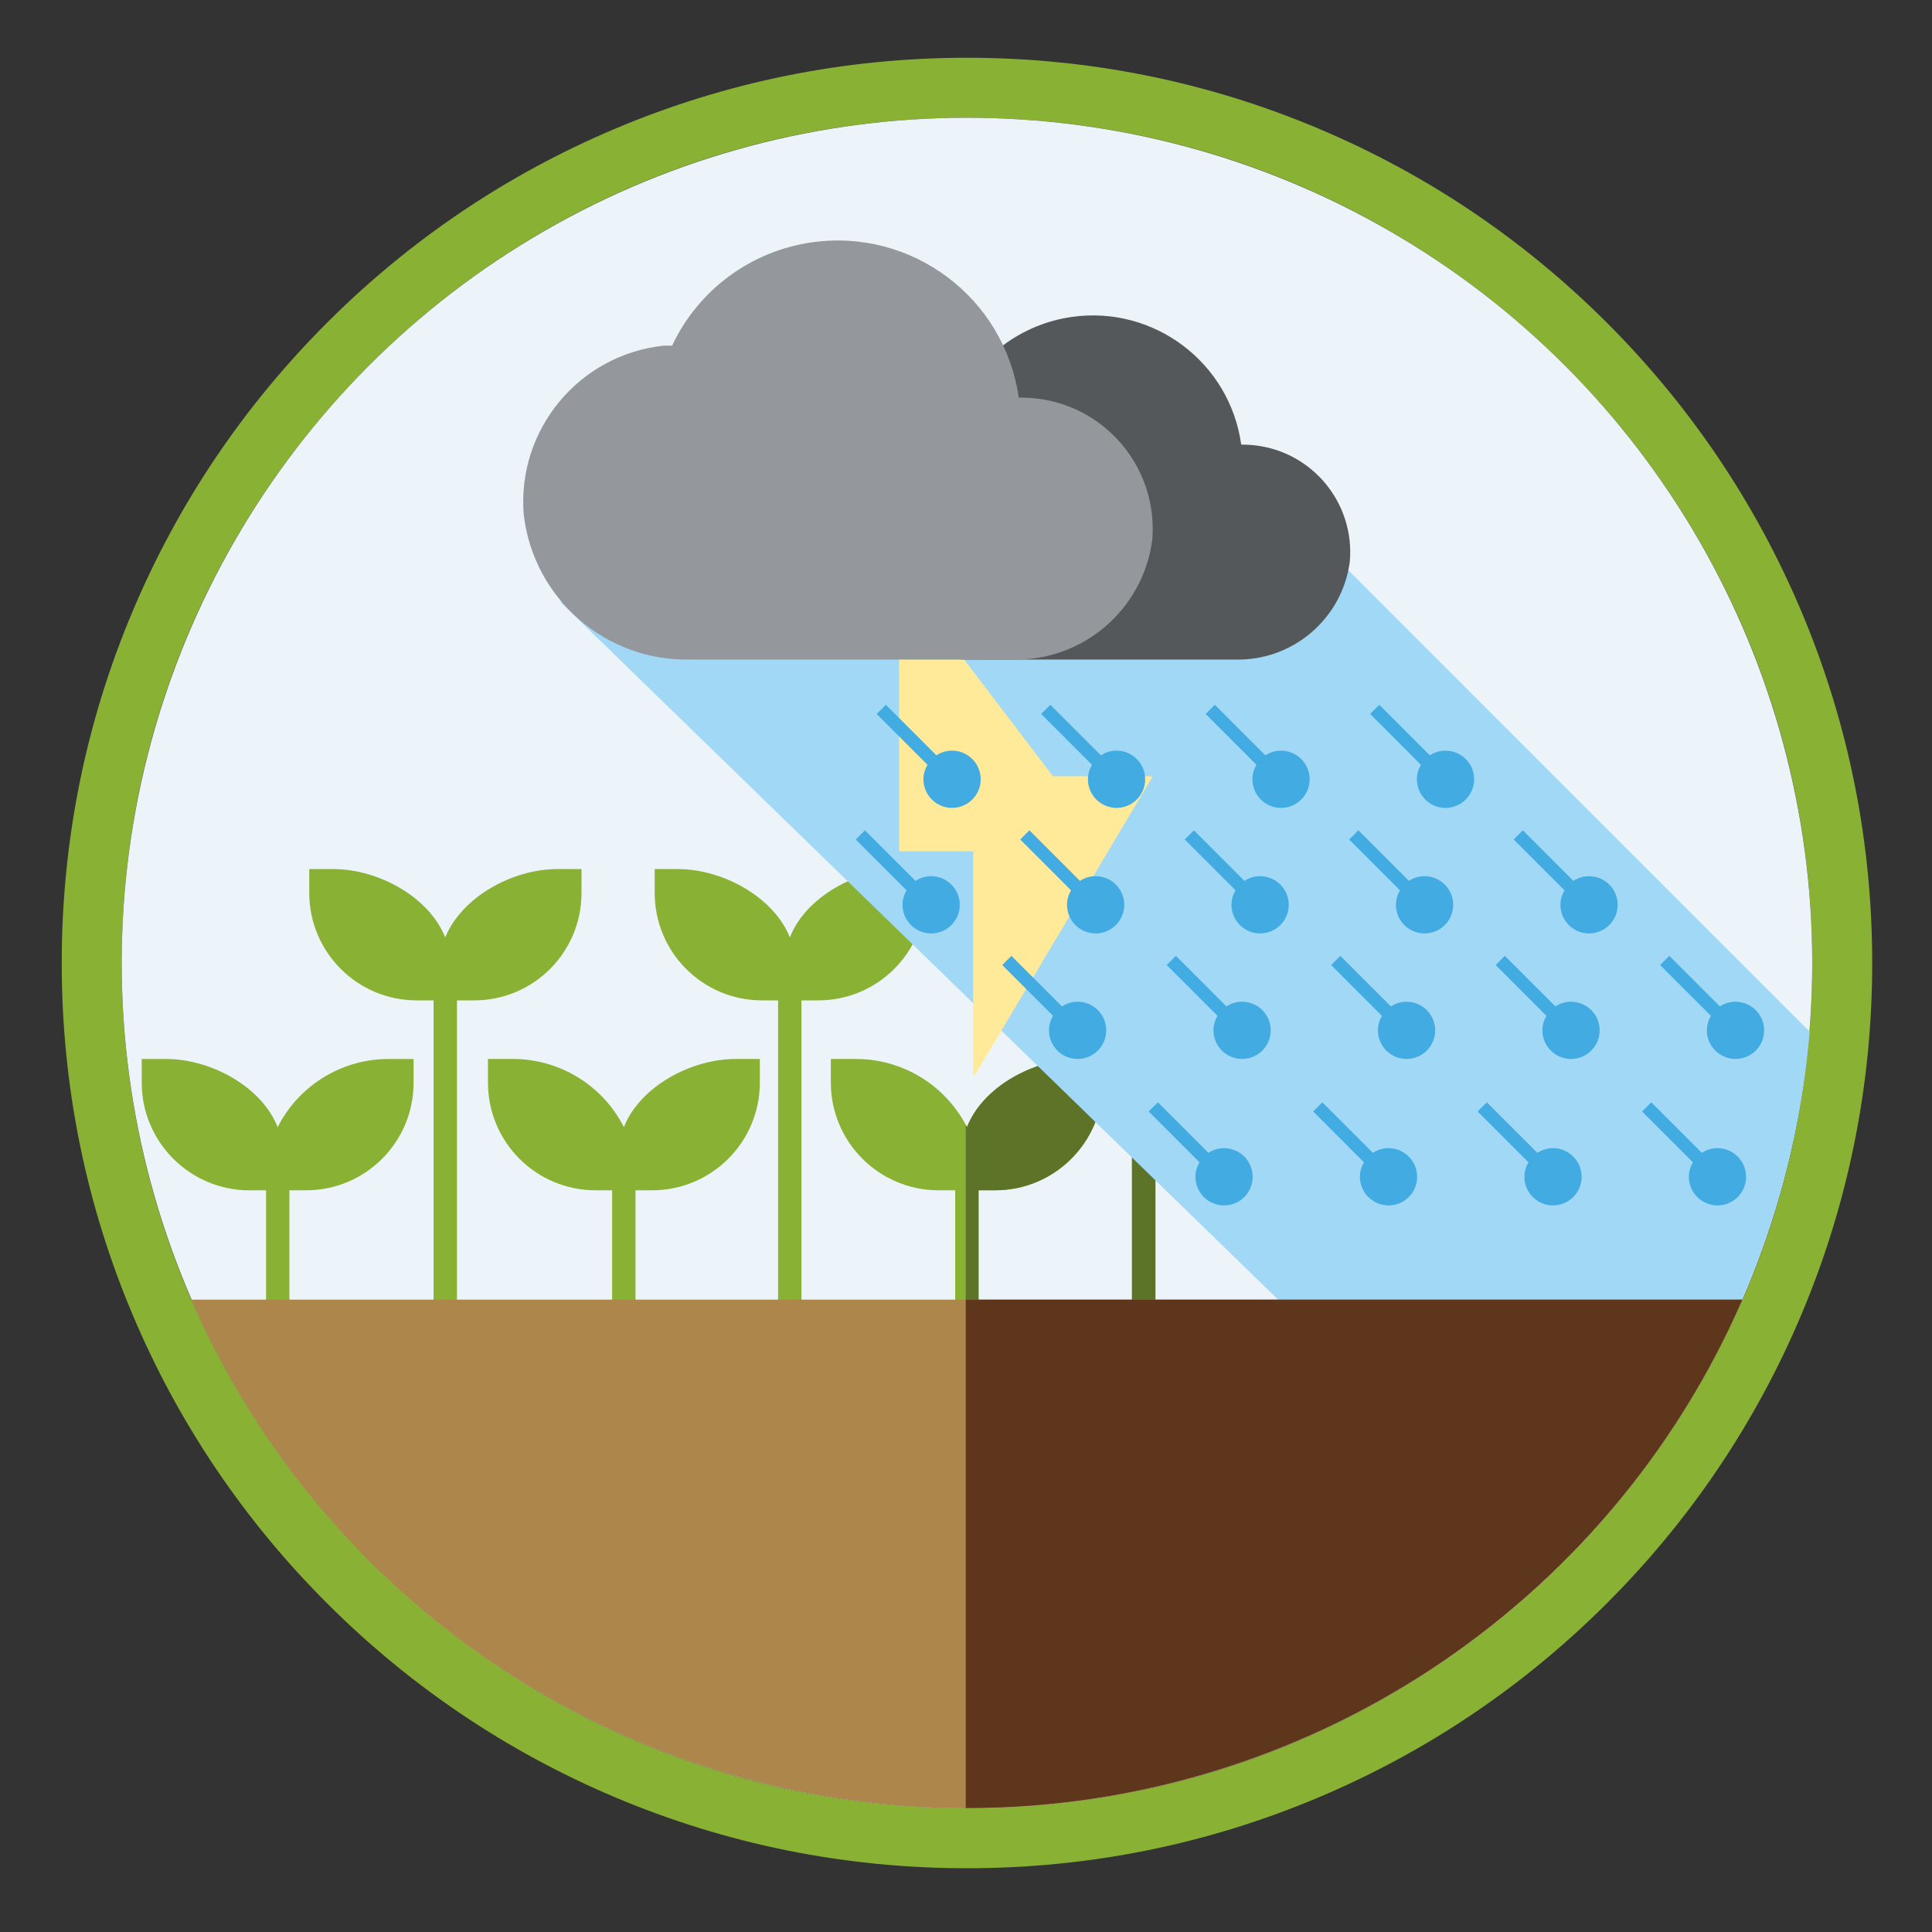 <?xml version="1.0" encoding="utf-8"?>
<!-- Generator: Adobe Illustrator 25.2.1, SVG Export Plug-In . SVG Version: 6.00 Build 0)  -->
<svg version="1.1" id="Layer_1" xmlns="http://www.w3.org/2000/svg" xmlns:xlink="http://www.w3.org/1999/xlink" x="0px" y="0px"
	 viewBox="0 0 800 800" style="enable-background:new 0 0 800 800;" xml:space="preserve">
<rect x="0" y="0" width="800" height="800" fill="#333333" stroke="none"/>
<style type="text/css">
	.st0{fill:#89B235;}
	.st1{fill:#EDF4F9;}
	.st2{fill:#5D7428;}
	.st3{fill:#A0D8F5;}
	.st4{fill:#AC864A;}
	.st5{fill:#5D361B;}
	.st6{fill:#FFEA99;}
	.st7{fill:#42ABE1;}
	.st8{fill:#54585B;}
	.st9{fill:#94979B;}
</style>
<g id="Layer_2_10_">
	<g id="Layer_1-2_9_">
		<g>
			<path class="st0" d="M400.4,48.76c193.3,0,350,156.7,350,350s-156.7,350-350,350s-350-156.7-350-350S207.1,48.76,400.4,48.76
				 M400.4,23.92c-50.59,0-99.68,9.91-145.91,29.47c-44.64,18.88-84.72,45.9-119.14,80.32s-61.44,74.5-80.32,119.14
				c-19.55,46.23-29.47,95.32-29.47,145.91s9.91,99.68,29.47,145.91c18.88,44.64,45.9,84.72,80.32,119.14
				c34.42,34.42,74.5,61.44,119.14,80.32c46.23,19.55,95.32,29.47,145.91,29.47s99.68-9.91,145.91-29.47
				c44.64-18.88,84.72-45.9,119.14-80.32c34.42-34.42,61.44-74.5,80.32-119.14c19.55-46.23,29.47-95.32,29.47-145.91
				s-9.91-99.68-29.47-145.91c-18.88-44.64-45.9-84.72-80.32-119.14c-34.42-34.42-74.5-61.44-119.14-80.32
				C500.08,33.84,450.99,23.92,400.4,23.92L400.4,23.92z"/>
		</g>
		<circle class="st1" cx="400.4" cy="398.76" r="350"/>
		<path class="st0" d="M263.15,539.9v-47.02h6.87c24.61,0,44.57-19.93,44.62-44.54v-9.85h-9.93c-18.87,0-39.9,11.67-46.36,28.23
			c-8.86-17.46-26.86-28.4-46.44-28.23h-9.85v9.85c0,24.6,19.94,44.54,44.54,44.54h0h6.87v47.02H263.15z"/>
		<path class="st0" d="M119.85,539.9v-47.02h6.79c24.6,0.05,44.57-19.86,44.62-44.45c0-0.03,0-0.06,0-0.08v-9.85h-9.85
			c-19.59-0.19-37.59,10.75-46.44,28.23c-6.46-16.56-27.48-28.31-46.36-28.23h-9.93v9.85c0.05,24.61,20.01,44.54,44.62,44.54h6.87
			v47.02H119.85z"/>
		<path class="st2" d="M550.98,539.9v-47.02h6.79c24.6,0.05,44.57-19.86,44.62-44.45c0-0.03,0-0.06,0-0.08v-9.85h-9.93
			c-18.87,0-39.9,11.67-46.36,28.23c-8.82-17.46-26.79-28.41-46.36-28.23h-9.93v9.85c0,24.6,19.94,44.54,44.54,44.54
			c0.03,0,0.06,0,0.08,0h6.79v47.02H550.98z"/>
		<path class="st0" d="M405.2,539.9v-47.02h6.87c24.61,0,44.57-19.93,44.62-44.54v-9.85h-9.93c-18.87,0-39.9,11.67-46.36,28.23
			c-8.86-17.46-26.86-28.4-46.44-28.23h-9.93v9.85c0.05,24.61,20.01,44.54,44.62,44.54h6.87v47.02H405.2z"/>
		<path class="st2" d="M446.76,438.49c-18.87,0-39.9,11.67-46.36,28.23l-0.5-1.08v74.5h5.3v-47.27h6.87
			c24.61,0,44.57-19.93,44.62-44.54v-9.85H446.76z"/>
		<path class="st0" d="M331.86,539.9V414.24h6.87c24.6,0.05,44.57-19.86,44.62-44.45c0,0,0,0,0,0v-9.93h-9.93
			c-18.87,0-39.9,11.67-46.36,28.31c-6.54-16.56-27.57-28.31-46.44-28.31h-9.52v9.93c0,24.45,19.75,44.32,44.21,44.45h6.87V539.9
			H331.86z"/>
		<path class="st0" d="M189.22,539.9V414.24h6.87c24.55,0.14,44.56-19.65,44.7-44.2c0-0.08,0-0.17,0-0.25v-9.93h-9.93
			c-18.96,0-39.74,11.75-46.52,28.31c-6.46-16.56-27.48-28.31-46.36-28.31h-9.93v9.93c0.05,24.6,20.02,44.5,44.62,44.45c0,0,0,0,0,0
			h6.87V539.9H189.22z"/>
		<path class="st2" d="M478.46,539.9V414.24h6.87c24.6,0.05,44.57-19.86,44.62-44.45c0,0,0,0,0,0v-9.93h-9.93
			c-18.87,0-39.9,11.67-46.36,28.31c-6.54-16.56-27.57-28.31-46.44-28.31h-9.93v9.93c0,24.55,19.9,44.45,44.45,44.45
			c0.03,0,0.06,0,0.08,0h6.87V539.9H478.46z"/>
		<path class="st2" d="M694.27,539.9v-47.02h6.87c24.6,0.05,44.57-19.86,44.62-44.45c0-0.03,0-0.06,0-0.08v-9.85h-9.93
			c-19.58-0.17-37.58,10.76-46.44,28.23c-6.46-16.56-27.48-28.31-46.36-28.23h-9.93v9.85c0.05,24.61,20.01,44.54,44.62,44.54h6.87
			v47.02H694.27z"/>
		<path class="st2" d="M621.59,539.9V414.24h6.79c24.55,0.09,44.53-19.74,44.62-44.29c0-0.06,0-0.11,0-0.17v-9.93h-9.6
			c-18.96,0-39.9,11.67-46.44,28.31c-6.46-16.56-27.48-28.31-46.36-28.31h-9.93v9.93c0.05,24.5,19.87,44.36,44.37,44.45h6.87V539.9
			H621.59z"/>
		<path class="st3" d="M542.53,220.35l-310.67,28.74L546.3,554.71l113.79,77.75c51.61-56.86,82.9-129.05,89.26-205.28L542.53,220.35
			z"/>
		<path class="st4" d="M79.29,538.16c77.07,177.32,283.29,258.59,460.61,181.52c81.31-35.34,146.18-100.21,181.52-181.52H79.29z"/>
		<path class="st5" d="M399.9,538.16v210.51h0.5c139.37-0.01,265.46-82.7,321.03-210.51H399.9z"/>
		<path class="st6" d="M372.29,237.71v114.8l0,0h30.7l0,0v92.62c0,0.53,0,0.63,0.74,0L477,322.03v-0.63h-41L372.29,237.71z"/>
		<path class="st7" d="M598.54,310.83c-2.39,0-4.61,0.72-6.47,1.94l-20.93-20.93l-3.8,3.8l21.04,21.04c-1.04,1.76-1.68,3.8-1.68,6
			c0,6.54,5.3,11.85,11.85,11.85c6.54,0,11.85-5.3,11.85-11.85S605.08,310.83,598.54,310.83z"/>
		<path class="st7" d="M530.43,310.83c-2.39,0-4.61,0.72-6.47,1.94l-20.93-20.93l-3.8,3.8l21.04,21.04c-1.04,1.76-1.68,3.8-1.68,6
			c0,6.54,5.3,11.85,11.85,11.85s11.85-5.3,11.85-11.85S536.97,310.83,530.43,310.83z"/>
		<path class="st7" d="M462.33,310.83c-2.39,0-4.61,0.72-6.47,1.94l-20.93-20.93l-3.8,3.8l21.04,21.04c-1.04,1.76-1.68,3.8-1.68,6
			c0,6.54,5.3,11.85,11.85,11.85s11.85-5.3,11.85-11.85S468.87,310.83,462.33,310.83z"/>
		<path class="st7" d="M394.22,310.83c-2.39,0-4.61,0.72-6.47,1.94l-20.93-20.93l-3.8,3.8l21.04,21.04c-1.04,1.76-1.68,3.8-1.68,6
			c0,6.54,5.3,11.85,11.85,11.85c6.54,0,11.85-5.3,11.85-11.85S400.77,310.83,394.22,310.83z"/>
		<path class="st7" d="M657.98,362.81c-2.39,0-4.61,0.72-6.47,1.94l-20.93-20.93l-3.8,3.8l21.04,21.04c-1.04,1.76-1.68,3.8-1.68,6
			c0,6.54,5.3,11.85,11.85,11.85s11.85-5.3,11.85-11.85S664.52,362.81,657.98,362.81z"/>
		<path class="st7" d="M589.87,362.81c-2.39,0-4.61,0.72-6.47,1.94l-20.93-20.93l-3.8,3.8l21.04,21.04c-1.04,1.76-1.68,3.8-1.68,6
			c0,6.54,5.3,11.85,11.85,11.85s11.85-5.3,11.85-11.85S596.41,362.81,589.87,362.81z"/>
		<path class="st7" d="M521.77,362.81c-2.39,0-4.61,0.72-6.47,1.94l-20.93-20.93l-3.8,3.8l21.04,21.04c-1.04,1.76-1.68,3.8-1.68,6
			c0,6.54,5.3,11.85,11.85,11.85s11.85-5.3,11.85-11.85S528.31,362.81,521.77,362.81z"/>
		<path class="st7" d="M453.66,362.81c-2.39,0-4.61,0.72-6.47,1.94l-20.93-20.93l-3.8,3.8l21.04,21.04c-1.04,1.76-1.68,3.8-1.68,6
			c0,6.54,5.3,11.85,11.85,11.85s11.85-5.3,11.85-11.85S460.21,362.81,453.66,362.81z"/>
		<path class="st7" d="M385.56,362.81c-2.39,0-4.61,0.72-6.47,1.94l-20.93-20.93l-3.8,3.8l21.04,21.04c-1.04,1.76-1.68,3.8-1.68,6
			c0,6.54,5.3,11.85,11.85,11.85c6.54,0,11.85-5.3,11.85-11.85S392.1,362.81,385.56,362.81z"/>
		<path class="st7" d="M718.62,414.79c-2.39,0-4.61,0.72-6.47,1.94l-20.93-20.93l-3.8,3.8l21.04,21.04c-1.04,1.76-1.68,3.8-1.68,6
			c0,6.54,5.3,11.85,11.85,11.85s11.85-5.3,11.85-11.85S725.16,414.79,718.62,414.79z"/>
		<path class="st7" d="M650.52,414.79c-2.39,0-4.61,0.72-6.47,1.94l-20.93-20.93l-3.8,3.8l21.04,21.04c-1.04,1.76-1.68,3.8-1.68,6
			c0,6.54,5.3,11.85,11.85,11.85s11.85-5.3,11.85-11.85S657.06,414.79,650.52,414.79z"/>
		<path class="st7" d="M582.41,414.79c-2.39,0-4.61,0.72-6.47,1.94l-20.93-20.93l-3.8,3.8l21.04,21.04c-1.04,1.76-1.68,3.8-1.68,6
			c0,6.54,5.3,11.85,11.85,11.85s11.85-5.3,11.85-11.85S588.95,414.79,582.41,414.79z"/>
		<path class="st7" d="M514.31,414.79c-2.39,0-4.61,0.72-6.47,1.94l-20.93-20.93l-3.8,3.8l21.04,21.04c-1.04,1.76-1.68,3.8-1.68,6
			c0,6.54,5.3,11.85,11.85,11.85c6.54,0,11.85-5.3,11.85-11.85S520.85,414.79,514.31,414.79z"/>
		<path class="st7" d="M446.2,414.79c-2.39,0-4.61,0.72-6.47,1.94L418.8,395.8l-3.8,3.8l21.04,21.04c-1.04,1.76-1.68,3.8-1.68,6
			c0,6.54,5.3,11.85,11.85,11.85c6.54,0,11.85-5.3,11.85-11.85S452.75,414.79,446.2,414.79z"/>
		<path class="st7" d="M711.16,475.43c-2.39,0-4.61,0.72-6.47,1.94l-20.93-20.93l-3.8,3.8L701,481.28c-1.04,1.76-1.68,3.8-1.68,6
			c0,6.54,5.3,11.85,11.85,11.85s11.85-5.3,11.85-11.85C723.01,480.74,717.7,475.43,711.16,475.43z"/>
		<path class="st7" d="M643.06,475.43c-2.39,0-4.61,0.72-6.47,1.94l-20.93-20.93l-3.8,3.8l21.04,21.04c-1.04,1.76-1.68,3.8-1.68,6
			c0,6.54,5.3,11.85,11.85,11.85s11.85-5.3,11.85-11.85C654.9,480.74,649.6,475.43,643.06,475.43z"/>
		<path class="st7" d="M574.95,475.43c-2.39,0-4.61,0.72-6.47,1.94l-20.93-20.93l-3.8,3.8l21.04,21.04c-1.04,1.76-1.68,3.8-1.68,6
			c0,6.54,5.3,11.85,11.85,11.85s11.85-5.3,11.85-11.85C586.8,480.74,581.49,475.43,574.95,475.43z"/>
		<path class="st7" d="M506.85,475.43c-2.39,0-4.61,0.72-6.47,1.94l-20.93-20.93l-3.8,3.8l21.04,21.04c-1.04,1.76-1.68,3.8-1.68,6
			c0,6.54,5.3,11.85,11.85,11.85c6.54,0,11.85-5.3,11.85-11.85C518.69,480.74,513.39,475.43,506.85,475.43z"/>
		<path class="st8" d="M402.05,273.1h109.35c23.86,0.63,44.35-16.83,47.52-40.48c2.19-24.5-15.89-46.14-40.39-48.33
			c-1.33-0.12-2.66-0.18-3.99-0.18h-0.58c-4.7-33.92-36.01-57.61-69.93-52.91c-20.93,2.9-38.94,16.26-47.79,35.44h-3.15
			c-28.81,3.01-49.93,28.5-47.52,57.37C348.92,252.49,373.38,273.76,402.05,273.1z"/>
		<path class="st9" d="M285.66,273.1h133.53c29.19,0.75,54.22-20.71,57.95-49.67c2.42-29.94-19.88-56.17-49.82-58.6
			c-1.46-0.12-2.93-0.18-4.4-0.18h-1.08c-5.9-41.41-44.26-70.2-85.67-64.3c-25.26,3.6-47.02,19.68-57.87,42.78h-3.48
			c-35.12,3.75-60.84,34.83-57.95,70.03C220.96,247.87,250.72,273.81,285.66,273.1z"/>
	</g>
</g>
</svg>
